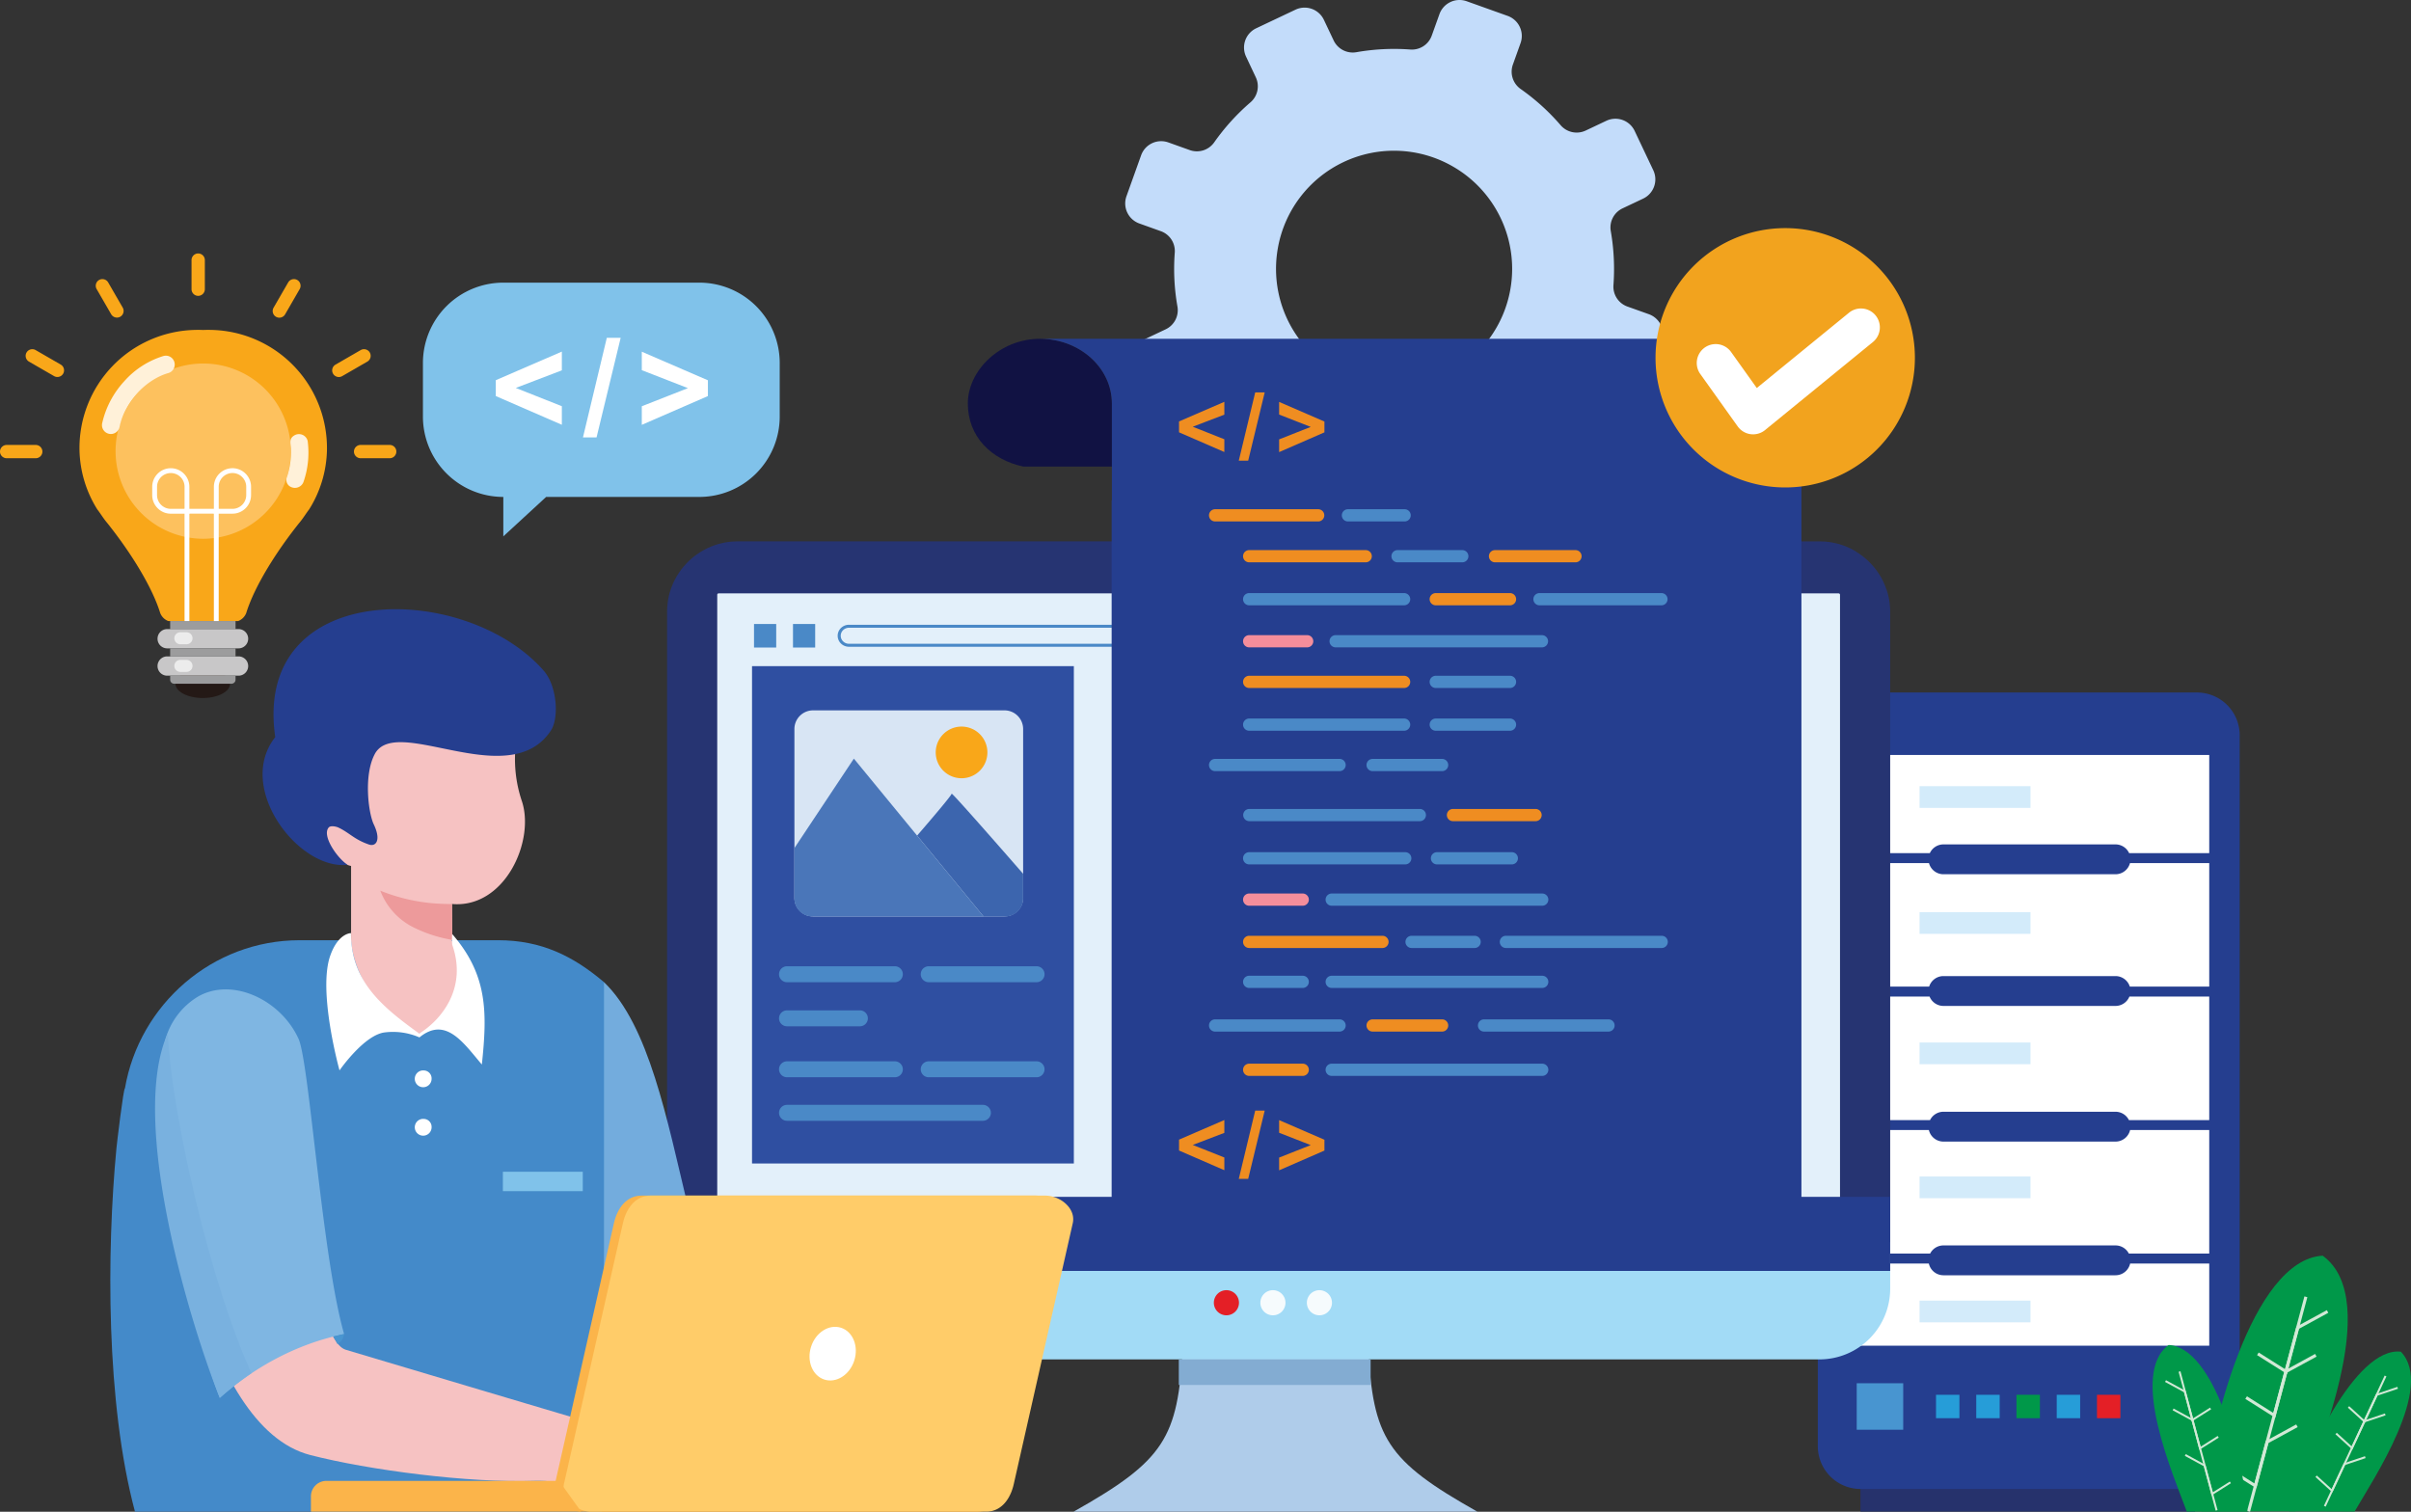 <svg xmlns="http://www.w3.org/2000/svg" xmlns:xlink="http://www.w3.org/1999/xlink" width="698" height="437.72" viewBox="0 0 698 437.72"><rect x="0" y="0" width="698" height="437.72" fill="#333333" stroke="none"/><defs><clipPath id="a"><rect width="698" height="437.72" fill="none"/></clipPath><clipPath id="b"><path d="M330.378,251.6q-.748,0-1.483.055v.018h-.223q-.365.031-.726.074v.012h-.107q-.249.031-.5.069v.017h-.113c-.135.021-.27.044-.4.067v.019h-.1q-.6.11-1.19.256v0h-.012c-.083.02-.165.04-.246.061v.025h-.093l-.253.069v.017h-.064l-.281.083v0h-.012c-.257.077-.512.158-.764.244v.015h-.042c-.073.025-.145.052-.217.077v.009h-.027l-.232.085v0h0l-.168.064v.022h-.057l-.2.079v.007h-.019a20.358,20.358,0,0,0-2.485,1.2v.011h-.019q-.208.119-.412.242v.017h-.029q-.2.122-.4.25v.009h-.015c-.258.165-.512.335-.761.51v.009H318.7c-.111.079-.224.158-.333.239v.021h-.027c-.077.057-.155.113-.232.172h0l-.085.065v.021h-.027c-.107.082-.214.164-.319.249v.01h-.012c-.141.113-.281.228-.419.345h0l-.085.073v.013h-.017q-.344.294-.674.6h0l-.086.079v.007h-.007l-.078.074v.013h-.013l-.074.072v.014h-.014q-.256.248-.5.5v.013h-.012l-.074.076v.011h-.01l-.077.082v0h0q-.353.376-.687.768v.009h-.007q-.217.255-.425.515v0h0q-.13.165-.257.331v.015h-.011q-.125.165-.247.333v.012h-.01q-.307.423-.595.863h0c-.087.135-.174.269-.258.406v.025H313l-.157.258h0l-.085.145v.027h-.016c-.083.141-.163.283-.242.426v.006h0c-.118.213-.231.429-.342.646v.044h-.022l-.064.129v.044h-.022c-.021.043-.044.085-.065.129v.044h-.02l-.066.141v.031h-.015l-.072.153v.019H311.8l-.078.173h0c-.12.27-.235.543-.344.819v.045h-.017c-.053.135-.105.271-.155.408v.024h-.009c-.027.073-.052.146-.078.219v.039H311.1q-.179.511-.331,1.032v0h0c-.029.1-.057.2-.085.3v.042h-.011c-.025.093-.051.186-.075.279v.067h-.017c-.024.095-.047.189-.07.285v.06H310.5c-.026.107-.049.215-.072.322v.023h0c-.028.131-.055.264-.081.4v.037h-.007q-.042.217-.079.434v.084h-.014c-.026.156-.051.311-.073.469v.136h-.019q-.108.8-.153,1.609v.462h-.02c-.007.221-.012.443-.012.665v182.6h354.11v-182.6c0-.222-.005-.444-.012-.665h-.019V270.9q-.045-.821-.154-1.624h-.018v-.13q-.034-.237-.073-.474h-.013V268.6c-.025-.147-.052-.293-.08-.439H663.7v-.032c-.027-.134-.054-.267-.083-.4h0v-.019c-.024-.109-.047-.217-.072-.326h-.015v-.057c-.022-.1-.045-.193-.07-.287h-.016v-.064c-.025-.094-.05-.188-.076-.282h-.011v-.039c-.028-.1-.057-.2-.086-.306h0q-.114-.392-.243-.776H663v-.049c-.024-.07-.049-.14-.074-.21h-.013v-.036c-.026-.075-.052-.149-.079-.222h-.007v-.022c-.051-.137-.1-.274-.156-.41h-.016v-.042q-.2-.5-.423-.994h-.009v-.018l-.072-.155h-.014v-.03l-.067-.142h-.019V263.2l-.065-.131h-.022v-.043l-.065-.13h-.021v-.042q-.166-.327-.343-.648h0v0c-.078-.143-.16-.286-.242-.427h-.016v-.027c-.08-.136-.161-.27-.244-.4h-.015v-.024c-.14-.225-.282-.447-.431-.666h0v0c-.138-.2-.279-.4-.424-.6h-.008v-.011c-.082-.112-.165-.224-.249-.333h-.01v-.014c-.085-.112-.171-.222-.258-.332h0c-.139-.174-.281-.346-.425-.516h-.007v-.008q-.334-.393-.687-.769h0v0l-.077-.082h-.009v-.01l-.074-.077h-.012v-.013q-.248-.256-.5-.5h-.014v-.014l-.074-.072h-.012v-.012l-.079-.075h-.008v-.007l-.086-.079h0c-.22-.206-.445-.408-.675-.6h-.015v-.012q-.251-.214-.507-.419h-.012v-.009c-.105-.084-.211-.168-.319-.249h-.025v-.021l-.087-.066c-.077-.059-.155-.115-.233-.173h-.026v-.02q-.166-.121-.333-.239h-.012v-.008q-.376-.263-.762-.51h-.015v-.009q-.2-.127-.4-.25h-.029V254.5c-.136-.082-.275-.163-.413-.242h-.018v-.011a20.465,20.465,0,0,0-2.485-1.2h-.017v-.007l-.2-.079h-.057v-.022l-.169-.065h0l-.233-.085h-.026v-.009l-.217-.077h-.042v-.015c-.252-.086-.508-.168-.764-.244h-.012v0l-.281-.083h-.064v-.017l-.253-.069h-.092v-.025l-.247-.061H648.5v0c-.393-.1-.789-.183-1.191-.257h-.1v-.019q-.2-.036-.4-.067h-.114v-.017c-.165-.026-.332-.049-.5-.069h-.106v-.012c-.241-.029-.483-.053-.727-.074h-.224v-.018c-.49-.036-.984-.055-1.482-.055Z" transform="translate(-309.961 -251.599)" fill="none"/></clipPath><linearGradient id="c" x1="-0.545" y1="1.384" x2="-0.544" y2="1.384" gradientUnits="objectBoundingBox"><stop offset="0" stop-color="#405da9"/><stop offset="1" stop-color="#263472"/></linearGradient><clipPath id="d"><path d="M333.687,275.755a.407.407,0,0,0-.4.352v.035h0V482.1a.407.407,0,0,0,.406.406h324.24a.413.413,0,0,0,.4-.343v0a.378.378,0,0,0,.005-.061V276.159a.409.409,0,0,0-.41-.4Z" transform="translate(-333.281 -275.755)" fill="none"/></clipPath><linearGradient id="e" x1="-0.639" y1="1.286" x2="-0.637" y2="1.286" gradientUnits="objectBoundingBox"><stop offset="0" stop-color="#5c93cd"/><stop offset="1" stop-color="#e3f0fa"/></linearGradient></defs><rect width="96.863" height="9.568" transform="translate(538.615 428.112)" fill="#26326c"/><g clip-path="url(#a)"><path d="M857.061,321.831h97.45A12.374,12.374,0,0,1,966.85,334.17V540.109a12.373,12.373,0,0,1-12.338,12.338h-97.45a12.378,12.378,0,0,1-12.343-12.338V334.17a12.379,12.379,0,0,1,12.343-12.339" transform="translate(-318.446 -121.325)" fill="#253e8f" fill-rule="evenodd"/><path d="M535.368,41.24l6.186,2.213a6.122,6.122,0,0,0,7.069-2.219,63.351,63.351,0,0,1,10.535-11.62,6.124,6.124,0,0,0,1.51-7.258l-2.8-5.945a6.172,6.172,0,0,1,2.925-8.223L572.173,2.8a6.176,6.176,0,0,1,8.22,2.944l2.813,5.941a6.122,6.122,0,0,0,6.573,3.433,63.189,63.189,0,0,1,15.664-.776,6.1,6.1,0,0,0,6.188-4.067l2.217-6.186A6.172,6.172,0,0,1,621.738.361L633.591,4.6a6.172,6.172,0,0,1,3.736,7.887l-2.212,6.187a6.126,6.126,0,0,0,2.211,7.072A63.287,63.287,0,0,1,648.945,36.27a6.12,6.12,0,0,0,7.266,1.518l5.941-2.812a6.158,6.158,0,0,1,8.211,2.941l5.392,11.377a6.175,6.175,0,0,1-2.943,8.219l-5.942,2.811a6.11,6.11,0,0,0-3.425,6.573,64.031,64.031,0,0,1,.776,15.665,6.108,6.108,0,0,0,4.057,6.2l6.187,2.21a6.169,6.169,0,0,1,3.734,7.889l-4.237,11.852a6.178,6.178,0,0,1-7.891,3.736l-6.185-2.212a6.129,6.129,0,0,0-7.076,2.216,63.131,63.131,0,0,1-10.52,11.617,6.124,6.124,0,0,0-1.524,7.263l2.818,5.942a6.172,6.172,0,0,1-2.941,8.218l-11.37,5.387a6.187,6.187,0,0,1-8.227-2.944l-2.8-5.942a6.12,6.12,0,0,0-6.582-3.429,63.2,63.2,0,0,1-15.655.776,6.116,6.116,0,0,0-6.2,4.061l-2.212,6.185a6.166,6.166,0,0,1-7.889,3.736l-11.856-4.233a6.2,6.2,0,0,1-3.734-7.9l2.219-6.179a6.138,6.138,0,0,0-2.223-7.081A63.4,63.4,0,0,1,552.5,119.408a6.121,6.121,0,0,0-7.259-1.516l-5.939,2.814a6.187,6.187,0,0,1-8.229-2.939l-5.379-11.381a6.165,6.165,0,0,1,2.941-8.219l5.943-2.813A6.124,6.124,0,0,0,538,88.78a62.531,62.531,0,0,1-.778-15.661,6.107,6.107,0,0,0-4.06-6.192l-6.193-2.218a6.165,6.165,0,0,1-3.733-7.887l4.24-11.853a6.16,6.16,0,0,1,7.887-3.728m31.685,30.707a34.179,34.179,0,1,0,50.456-23.873,34.137,34.137,0,0,0-50.456,23.873" transform="translate(-197.117 0)" fill="#c3dcfa" fill-rule="evenodd"/><rect width="105.762" height="173.909" transform="translate(535.263 217.155)" fill="#fff"/><path d="M856.831,365.563V346.241H965.479V523.035H856.831V365.563Zm28.813,9.452h49.832a4.332,4.332,0,0,1,3.93,2.529H962.6V349.123H859.713v28.422h22a4.337,4.337,0,0,1,3.93-2.529m0,38.128h49.832a4.342,4.342,0,0,1,4.133,3.048H962.6V380.427H939.66a4.342,4.342,0,0,1-4.183,3.233H885.644a4.337,4.337,0,0,1-4.179-3.233H859.713v35.765h21.8a4.335,4.335,0,0,1,4.128-3.048m0,39.279h49.832a4.34,4.34,0,0,1,3.879,2.416H962.6V419.075H939.487a4.343,4.343,0,0,1-4.011,2.712H885.644a4.33,4.33,0,0,1-4.006-2.712H859.713v35.764H881.77a4.339,4.339,0,0,1,3.875-2.416m0,38.705h49.832a4.335,4.335,0,0,1,3.849,2.354H962.6V457.72H939.69a4.345,4.345,0,0,1-4.214,3.346H885.644a4.339,4.339,0,0,1-4.208-3.346H859.713v35.762H881.8a4.323,4.323,0,0,1,3.844-2.354m-25.931,29.026H962.6V496.37H939.7a4.341,4.341,0,0,1-4.224,3.4H885.644a4.337,4.337,0,0,1-4.219-3.4H859.713v23.784Z" transform="translate(-323.012 -130.528)" fill="#253e8f"/><rect width="13.461" height="13.462" transform="translate(537.532 400.505)" fill="#4895d0"/><rect width="6.777" height="6.777" transform="translate(560.49 403.847)" fill="#269dd8"/><rect width="6.782" height="6.777" transform="translate(572.138 403.847)" fill="#269dd8"/><rect width="6.782" height="6.777" transform="translate(583.788 403.847)" fill="#009849"/><rect width="6.782" height="6.777" transform="translate(595.436 403.847)" fill="#269dd8"/><rect width="6.777" height="6.777" transform="translate(607.091 403.847)" fill="#e41f26"/><path d="M1014.06,636.41a4.7,4.7,0,1,1-4.7,4.706,4.706,4.706,0,0,1,4.7-4.706" transform="translate(-380.511 -239.917)" fill="#e41f26" fill-rule="evenodd"/><path d="M1015.176,658.449a2.859,2.859,0,1,1-2.861,2.857,2.857,2.857,0,0,1,2.861-2.857" transform="translate(-381.627 -248.225)" fill="#009849" fill-rule="evenodd"/><rect width="32.116" height="6.289" transform="translate(555.724 264.1)" fill="#d3ebfa"/><rect width="32.116" height="6.289" transform="translate(555.724 227.629)" fill="#d3ebfa"/><rect width="32.116" height="6.291" transform="translate(555.724 376.584)" fill="#d3ebfa"/><rect width="32.116" height="6.289" transform="translate(555.724 340.644)" fill="#d3ebfa"/><rect width="32.116" height="6.289" transform="translate(555.724 301.839)" fill="#d3ebfa"/></g><g transform="translate(193.11 156.75)"><g clip-path="url(#b)"><rect width="354.11" height="203.014" fill="url(#c)"/></g></g><g transform="translate(207.639 171.8)"><g clip-path="url(#d)"><rect width="325.06" height="206.763" transform="translate(-0.003 -0.004)" fill="url(#e)"/></g></g><g clip-path="url(#a)"><path d="M530.506,625.166c-1.438,26-5.243,32.576-31.609,47.4H615.78c-26.367-14.82-30.172-21.394-31.61-47.4l-26.833-2.112Z" transform="translate(-188.077 -234.882)" fill="#afccea" fill-rule="evenodd"/><path d="M664.071,577.457v13.421a20.477,20.477,0,0,1-20.416,20.416H330.377a20.477,20.477,0,0,1-20.416-20.416V577.457Z" transform="translate(-116.851 -217.693)" fill="#a2dbf6" fill-rule="evenodd"/><rect width="354.11" height="21.448" transform="translate(193.11 346.536)" fill="#253e8f"/><path d="M567.7,599.6a3.636,3.636,0,1,1-3.637,3.637A3.635,3.635,0,0,1,567.7,599.6" transform="translate(-212.644 -226.04)" fill="#e41f26" fill-rule="evenodd"/><path d="M589.309,599.6a3.636,3.636,0,1,1-3.635,3.637,3.634,3.634,0,0,1,3.635-3.637" transform="translate(-220.79 -226.04)" fill="#f6fbfd" fill-rule="evenodd"/><path d="M610.917,599.6a3.636,3.636,0,1,1-3.636,3.637,3.634,3.634,0,0,1,3.636-3.637" transform="translate(-228.936 -226.04)" fill="#f6fbfd" fill-rule="evenodd"/><rect width="93.168" height="144.004" transform="translate(217.718 192.875)" fill="#2f4fa1"/><path d="M364.314,513.467h56.718a2.315,2.315,0,0,1,2.308,2.308h0a2.315,2.315,0,0,1-2.308,2.308H364.314a2.314,2.314,0,0,1-2.308-2.308h0a2.314,2.314,0,0,1,2.308-2.308" transform="translate(-136.471 -193.569)" fill="#4a89c7" fill-rule="evenodd"/><path d="M364.315,449.061H395.54a2.308,2.308,0,1,1,0,4.617H364.315a2.308,2.308,0,1,1,0-4.617" transform="translate(-136.471 -169.289)" fill="#4a89c7" fill-rule="evenodd"/><path d="M430.163,449.061h31.225a2.308,2.308,0,1,1,0,4.617H430.163a2.308,2.308,0,0,1,0-4.617" transform="translate(-161.295 -169.289)" fill="#4a89c7" fill-rule="evenodd"/><path d="M364.315,469.554h21.1a2.315,2.315,0,0,1,2.309,2.308h0a2.316,2.316,0,0,1-2.309,2.309h-21.1a2.315,2.315,0,0,1-2.309-2.309h0a2.315,2.315,0,0,1,2.309-2.308" transform="translate(-136.471 -177.015)" fill="#4a89c7" fill-rule="evenodd"/><path d="M364.315,493.236H395.54a2.315,2.315,0,0,1,2.309,2.309h0a2.315,2.315,0,0,1-2.309,2.308H364.315a2.315,2.315,0,0,1-2.309-2.308h0a2.315,2.315,0,0,1,2.309-2.309" transform="translate(-136.471 -185.942)" fill="#4a89c7" fill-rule="evenodd"/><path d="M430.163,493.236h31.225a2.316,2.316,0,0,1,2.309,2.309h0a2.315,2.315,0,0,1-2.309,2.308H430.163a2.315,2.315,0,0,1-2.307-2.308h0a2.315,2.315,0,0,1,2.307-2.309" transform="translate(-161.295 -185.942)" fill="#4a89c7" fill-rule="evenodd"/><path d="M652.727,291.219H392.512a2.388,2.388,0,0,0-1.672.68,2.27,2.27,0,0,0,0,3.273,2.386,2.386,0,0,0,1.672.682H652.727a2.374,2.374,0,0,0,1.671-.682,2.265,2.265,0,0,0,0-3.273,2.375,2.375,0,0,0-1.671-.68m-260.215-.867H652.727a3.275,3.275,0,0,1,2.3.936,3.12,3.12,0,0,1,0,4.5,3.282,3.282,0,0,1-2.3.935H392.512a3.29,3.29,0,0,1-2.3-.935,3.124,3.124,0,0,1,0-4.5,3.282,3.282,0,0,1,2.3-.936" transform="translate(-146.744 -109.458)" fill="#4a89c7"/><rect width="6.425" height="6.817" transform="translate(229.575 180.672)" fill="#4a89c7"/><rect width="6.425" height="6.817" transform="translate(218.293 180.672)" fill="#4a89c7"/><rect width="55.539" height="7.395" transform="translate(341.268 393.602)" fill="#83acd2"/><path d="M470.592,157.453c-11.517,0-20.854,9.135-20.854,18.746s6.852,16.3,16.056,18.247h25.65V176.2c0-10.353-9.335-18.746-20.852-18.746" transform="translate(-169.544 -59.357)" fill="#111243" fill-rule="evenodd"/><path d="M482.867,157.455v0h.214Zm21.066,46.8h-.072V406.321h199.7V176.2c0-10.354-9.334-18.746-20.851-18.746H483.081c11.517,0,20.852,8.392,20.852,18.746Z" transform="translate(-182.034 -59.357)" fill="#253e8f" fill-rule="evenodd"/><path d="M576.857,199.654v-3.686l9.149-3.611-9.149-3.575v-3.66l13.116,5.681v3.135Zm-11.681,2.483,4.755-19.767h2.751L567.9,202.137Zm-4.18-2.51-13.116-5.7v-3.156L561,185.094v3.713l-9.149,3.5L561,195.939Z" transform="translate(-206.542 -68.751)" fill="#ef8d21" fill-rule="evenodd"/><path d="M563.57,236.662h29.842a1.768,1.768,0,1,1,0,3.536H563.57a1.768,1.768,0,1,1,0-3.536" transform="translate(-211.79 -89.218)" fill="#ef8d21" fill-rule="evenodd"/><path d="M625.3,236.662h16.414a1.768,1.768,0,0,1,0,3.536H625.3a1.768,1.768,0,0,1,0-3.536" transform="translate(-235.064 -89.218)" fill="#4a89c7" fill-rule="evenodd"/><path d="M579.4,255.658h33.743a1.768,1.768,0,1,1,0,3.536H579.4a1.768,1.768,0,0,1,0-3.536" transform="translate(-217.758 -96.379)" fill="#ef8d21" fill-rule="evenodd"/><path d="M648.349,255.658h18.745a1.768,1.768,0,1,1,0,3.536H648.349a1.768,1.768,0,0,1,0-3.536" transform="translate(-243.751 -96.379)" fill="#4a89c7" fill-rule="evenodd"/><path d="M693.645,255.658h23.3a1.768,1.768,0,1,1,0,3.536h-23.3a1.768,1.768,0,0,1,0-3.536" transform="translate(-260.828 -96.379)" fill="#ef8d21" fill-rule="evenodd"/><path d="M579.4,275.632H624.26a1.768,1.768,0,0,1,0,3.537H579.4a1.768,1.768,0,0,1,0-3.537" transform="translate(-217.758 -103.909)" fill="#4a89c7" fill-rule="evenodd"/><path d="M666.1,275.632h21.5a1.768,1.768,0,0,1,0,3.537H666.1a1.768,1.768,0,0,1,0-3.537" transform="translate(-250.442 -103.909)" fill="#ef8d21" fill-rule="evenodd"/><path d="M714.311,275.632h35.306a1.768,1.768,0,0,1,0,3.537H714.311a1.768,1.768,0,0,1,0-3.537" transform="translate(-268.618 -103.909)" fill="#4a89c7" fill-rule="evenodd"/><path d="M579.4,295.176h16.795a1.768,1.768,0,0,1,0,3.537H579.4a1.768,1.768,0,0,1,0-3.537" transform="translate(-217.758 -111.277)" fill="#f48e9b" fill-rule="evenodd"/><path d="M619.58,295.176h59.732a1.768,1.768,0,0,1,0,3.537H619.58a1.768,1.768,0,1,1,0-3.537" transform="translate(-232.905 -111.277)" fill="#4a89c7" fill-rule="evenodd"/><path d="M579.4,314.061H624.26a1.768,1.768,0,0,1,0,3.536H579.4a1.768,1.768,0,0,1,0-3.536" transform="translate(-217.758 -118.396)" fill="#ef8d21" fill-rule="evenodd"/><path d="M666.1,314.061h21.5a1.768,1.768,0,0,1,0,3.536H666.1a1.768,1.768,0,0,1,0-3.536" transform="translate(-250.442 -118.396)" fill="#4a89c7" fill-rule="evenodd"/><path d="M579.4,333.932H624.26a1.767,1.767,0,1,1,0,3.535H579.4a1.767,1.767,0,0,1,0-3.535" transform="translate(-217.758 -125.887)" fill="#4a89c7" fill-rule="evenodd"/><path d="M666.1,333.932h21.5a1.767,1.767,0,1,1,0,3.535H666.1a1.767,1.767,0,0,1,0-3.535" transform="translate(-250.442 -125.887)" fill="#4a89c7" fill-rule="evenodd"/><path d="M563.57,352.7H599.61a1.768,1.768,0,1,1,0,3.537H563.57a1.768,1.768,0,1,1,0-3.537" transform="translate(-211.79 -132.964)" fill="#4a89c7" fill-rule="evenodd"/><path d="M636.767,352.7h20.121a1.768,1.768,0,0,1,0,3.537H636.767a1.768,1.768,0,1,1,0-3.537" transform="translate(-239.385 -132.964)" fill="#4a89c7" fill-rule="evenodd"/><path d="M579.4,375.956h49.369a1.768,1.768,0,1,1,0,3.535H579.4a1.768,1.768,0,0,1,0-3.535" transform="translate(-217.758 -141.73)" fill="#4a89c7" fill-rule="evenodd"/><path d="M674.168,375.956H698a1.768,1.768,0,1,1,0,3.535h-23.83a1.768,1.768,0,1,1,0-3.535" transform="translate(-253.485 -141.73)" fill="#ef8d21" fill-rule="evenodd"/><path d="M579.4,396.042h45.19a1.768,1.768,0,1,1,0,3.536H579.4a1.768,1.768,0,0,1,0-3.536" transform="translate(-217.758 -149.302)" fill="#4a89c7" fill-rule="evenodd"/><path d="M666.677,396.042H688.34a1.768,1.768,0,1,1,0,3.536H666.677a1.768,1.768,0,1,1,0-3.536" transform="translate(-250.659 -149.302)" fill="#4a89c7" fill-rule="evenodd"/><path d="M579.4,415.256h15.507a1.768,1.768,0,1,1,0,3.536H579.4a1.768,1.768,0,0,1,0-3.536" transform="translate(-217.758 -156.545)" fill="#f48e9b" fill-rule="evenodd"/><path d="M617.746,415.256H678.7a1.768,1.768,0,0,1,0,3.536h-60.95a1.768,1.768,0,1,1,0-3.536" transform="translate(-232.214 -156.545)" fill="#4a89c7" fill-rule="evenodd"/><path d="M579.4,434.9h38.594a1.768,1.768,0,0,1,0,3.537H579.4a1.768,1.768,0,0,1,0-3.537" transform="translate(-217.758 -163.953)" fill="#ef8d21" fill-rule="evenodd"/><path d="M654.865,434.9h18.253a1.768,1.768,0,0,1,0,3.537H654.865a1.768,1.768,0,1,1,0-3.537" transform="translate(-246.206 -163.953)" fill="#4a89c7" fill-rule="evenodd"/><path d="M698.7,434.9h45.107a1.768,1.768,0,0,1,0,3.537H698.7a1.768,1.768,0,0,1,0-3.537" transform="translate(-262.734 -163.953)" fill="#4a89c7" fill-rule="evenodd"/><path d="M579.4,453.466h15.507a1.768,1.768,0,1,1,0,3.536H579.4a1.768,1.768,0,0,1,0-3.536" transform="translate(-217.758 -170.95)" fill="#4a89c7" fill-rule="evenodd"/><path d="M617.746,453.466H678.7a1.768,1.768,0,0,1,0,3.536h-60.95a1.768,1.768,0,1,1,0-3.536" transform="translate(-232.214 -170.95)" fill="#4a89c7" fill-rule="evenodd"/><path d="M563.57,473.741H599.61a1.768,1.768,0,1,1,0,3.536H563.57a1.768,1.768,0,1,1,0-3.536" transform="translate(-211.79 -178.593)" fill="#4a89c7" fill-rule="evenodd"/><path d="M636.767,473.741h20.121a1.768,1.768,0,0,1,0,3.536H636.767a1.768,1.768,0,1,1,0-3.536" transform="translate(-239.385 -178.593)" fill="#ef8d21" fill-rule="evenodd"/><path d="M576.857,533.433v-3.686l9.149-3.611-9.149-3.575V518.9l13.116,5.682v3.134Zm-11.681,2.484,4.755-19.768h2.751L567.9,535.917ZM561,533.405l-13.116-5.7V524.55L561,518.873v3.714l-9.149,3.5L561,529.719Z" transform="translate(-206.542 -194.58)" fill="#ef8d21" fill-rule="evenodd"/><path d="M267.849,456.446c26.026,24.984,20.842,108.641,53.919,119.064,0,0,23.627,5.46,22.034,12.4s-4.668,9.562-4.668,9.562-27.832,2.533-51.209-2.361c-13.149-2.755-15.09-20.066-20.076-22.077-13.848-5.577-21.188-61.6-21.188-61.6Z" transform="translate(-92.988 -172.073)" fill="#73acdd" fill-rule="evenodd"/><path d="M163.531,436.962h-57.5c-25.233,0-46.358,18.6-50.532,42.859-.437,0-2.336,16.007-2.468,17.406-2.838,29.94-3.058,73.683,5.37,105.186H193.6l.583-74.294V449.1c-8.927-7.565-18.148-12.139-30.655-12.139" transform="translate(-19.324 -164.728)" fill="#448ac9" fill-rule="evenodd"/><path d="M203.95,344.8a38.032,38.032,0,0,0,1.873,13.924c4.015,11.512-4.774,31.318-20.149,30l.055,10.487h-.24c6.808,7.995-1.587,26.967-9.315,27.026-6.665.051-18.87-14.335-19.724-27.026v-21.5a6.055,6.055,0,0,1-2.333-1.027c-1.545-.943-9.317-8.624-8.692-12.21s7.783-4,7.783-4l1.651-1.453c-4.321-10.629-7.6-10.819,3.528-16.727s33.581-5.464,33.581-5.464l11.619,3.486Z" transform="translate(-54.81 -126.976)" fill="#f6c2c2" fill-rule="evenodd"/><path d="M197.482,417.816l.054,10.359A39.526,39.526,0,0,1,186.9,424.83a19.632,19.632,0,0,1-10.186-10.9,52.8,52.8,0,0,0,18.63,3.835Z" transform="translate(-66.617 -156.045)" fill="#ed9a9b" fill-rule="evenodd"/><path d="M327.136,608.31s15.893-.147,21.034,1.8,7,4.629,7,4.629l5.252,1.317s.993,3.935,0,3.935-28.887,2.628-28.887,2.628l-5.944-.764s1.949-8.9,1.32-10.631-3.613-3.687-3.613-3.687Z" transform="translate(-121.877 -229.032)" fill="#f4b1b0" fill-rule="evenodd"/><path d="M109.331,483.326C103.862,471.183,91.1,457.1,85.139,469.01c-7.047,7.048-8.53,8.022-8.7,17.379-.516,28.942,10.466,101.824,42.164,110,16.994,4.386,45.96,8.144,65.033,7.485,7.7-.263,16.193,2.735,19.214.466,10.5-7.876-1.283-16.78-1.283-16.78s-65.947-19.6-72.66-21.642c-11.121-3.393-15.742-74.086-19.576-82.6" transform="translate(-28.81 -175.108)" fill="#f6c2c2" fill-rule="evenodd"/><path d="M281.256,644.134a25.1,25.1,0,0,0-3.984,10.529c-.74,6.032.634,9.178.634,9.178,15.916,1.277,47.879.076,47.817.065-1.074-.161,1.489-2.455-1.936-4.214-2.463-1.267-10.576-1.676-13.428-3.571-12.658-8.411-21.174-6.765-29.1-11.987" transform="translate(-104.445 -242.829)" fill="#e99292" fill-rule="evenodd"/><path d="M282.862,555.649h114.23c4.405,0,8.981,3.711,8.009,8.01L388.03,639.154c-.97,4.3-3.6,8.013-8.008,8.013H265.792c-4.4,0-8.982-3.713-8.009-8.013l17.071-75.495c.971-4.3,3.6-8.01,8.009-8.01" transform="translate(-97.13 -209.471)" fill="#fbb44a" fill-rule="evenodd"/><path d="M269.577,647.156v-.008h-.126c-.246-.016-.492-.042-.736-.08v-.007h-.039q-.416-.065-.825-.171h0a9.258,9.258,0,0,1-1.463-.513v0h-.01c-.232-.1-.459-.217-.68-.339v-.006h-.01a9.177,9.177,0,0,1-.94-.6v-.008h-.011q-.171-.124-.335-.256v0h0a7.957,7.957,0,0,1-1.205-1.2v-.009h-.006a7.022,7.022,0,0,1-.425-.59v-.014h-.009a6.391,6.391,0,0,1-.336-.592v-.012h-.006c-.027-.056-.054-.112-.08-.168v0h0a5.87,5.87,0,0,1-.257-.671v-.02h-.006a5.375,5.375,0,0,1-.166-.7v-.077h-.012a5.2,5.2,0,0,1,.011-1.64h0v-.01c.017-.1.035-.2.059-.3l.631-2.793h0l2.243-9.925,3.884-17.176h0l6.128-27.1h0l4.182-18.5q.056-.247.119-.49h.014v-.054c.026-.1.052-.194.079-.292h.007V562.8c.023-.078.046-.157.069-.235h.018V562.5q.152-.5.336-.976h.009V561.5q.079-.206.165-.407h.007v-.018a12.549,12.549,0,0,1,.581-1.191h.023v-.04l.075-.132h.011V559.7q.2-.347.426-.672h.006v-.007q.119-.172.243-.338h.016v-.021l.05-.066h.036v-.045c.056-.072.113-.143.171-.213h0v0l.072-.084h.015v-.017a8.441,8.441,0,0,1,.643-.674h.047v-.044l.046-.042h.041v-.036l.056-.051h.03v-.026l.071-.06h.016v-.014q.207-.174.425-.331h.007v-.005q.12-.087.243-.168h.016v-.01l.118-.076h.055v-.034l.086-.052h0c.049-.029.1-.058.148-.086h.024v-.014l.134-.073h.039v-.02q.249-.13.509-.239h.009v0c.069-.029.138-.057.207-.083h.052v-.019c.063-.023.126-.045.191-.067h.067v-.022c.07-.022.14-.044.21-.064h.049V555.9a6.626,6.626,0,0,1,.716-.159h.233v-.035c.182-.024.368-.041.558-.052h.305v-.009l.109,0H401.264c.095,0,.188,0,.283.006v.006h.138q.406.021.812.083v0h.02c.283.044.564.1.843.173a9.243,9.243,0,0,1,1.467.511v.007h.016a8.61,8.61,0,0,1,3.265,2.5v0h0a6.729,6.729,0,0,1,.515.761v.016h.009a6.051,6.051,0,0,1,.336.674v.017h.008a5.524,5.524,0,0,1,.338,1.118v0h0a5.167,5.167,0,0,1,.086.751v.414a5.445,5.445,0,0,1-.08.734h-.006v.035c-.012.065-.026.131-.04.2L392.2,639.153c-.044.192-.09.383-.14.573h-.011v.04c-.027.1-.055.2-.085.3h0v.005c-.024.085-.05.17-.075.254h-.011v.035c-.077.25-.161.5-.251.741h-.007v.021c-.052.138-.1.275-.16.411h-.012v.031c-.055.135-.113.269-.172.4h0q-.118.263-.246.517h-.013v.026l-.075.146h-.011v.02c-.027.051-.054.1-.082.153h0v.008q-.118.216-.244.424h-.016v.025q-.237.391-.5.752h-.016v.021q-.122.165-.251.325h-.007v.009l-.063.077h-.024v.029a8.278,8.278,0,0,1-1,1.008h-.039v.034l-.064.052H388.6v.018l-.085.069h0q-.232.182-.476.345H388v.028c-.076.05-.153.1-.231.144h-.027v.016c-.04.024-.08.047-.12.07h-.052v.029a6.742,6.742,0,0,1-.65.316h-.041v.017c-.057.024-.115.047-.174.069h-.085v.032l-.155.055h-.1v.034c-.057.018-.114.035-.172.052H386.1v.026c-.079.022-.159.042-.241.061h-.017v0c-.133.031-.268.059-.406.082h-.2v.031c-.175.026-.353.044-.535.055h-.328v.015l-.176,0H269.964c-.129,0-.258,0-.387-.01" transform="translate(-98.703 -209.471)" fill="#ffcc69" fill-rule="evenodd"/><path d="M385.289,616.894c3.453,1.108,5.171,5.368,3.839,9.512s-5.21,6.6-8.661,5.49-5.171-5.368-3.839-9.511,5.21-6.6,8.661-5.491" transform="translate(-141.813 -232.459)" fill="#fff" fill-rule="evenodd"/><path d="M148.946,688.219h67.383l6.4,8.925H144.485v-4.463a4.479,4.479,0,0,1,4.461-4.462" transform="translate(-54.469 -259.448)" fill="#fbb44a" fill-rule="evenodd"/><path d="M154.5,325.07c-3.27,6.158-1.846,17.1-.291,20.348,2.227,4.652.584,6.514-1.358,5.85-4.309-1.472-5.6-3.359-8.829-4.9-.759-.361-2.31-.644-2.833-.067-2.146,2.368,2.563,9.033,5.439,10.816-14.079,1.663-32.544-22.258-20.941-36.958-6.609-45.862,54.9-45.242,77.7-19.261,3.935,4.483,4.486,13.732,2.112,17.342-10.814,16.438-38.428-.569-48.374,4.3a5.764,5.764,0,0,0-2.63,2.537" transform="translate(-46.004 -106.734)" fill="#253e8f" fill-rule="evenodd"/><path d="M114.46,474.177C109.338,462.8,95.109,456.1,85.157,462a21.2,21.2,0,0,0-9.123,11.807c-7.067,26.071,9.291,88.617,15.611,104.277,16.4-14.607,32.293-17.621,35.985-18.486-6.379-22.163-10.075-78.55-13.169-85.419" transform="translate(-28.008 -173.343)" fill="#7fb6e2" fill-rule="evenodd"/><path d="M75.776,480.056c-11.509,25.4,6.608,84.8,15.025,105.657a90.037,90.037,0,0,1,9.156-7.145c-12.267-26.9-23.358-76.754-24.182-98.511" transform="translate(-27.165 -180.974)" fill="#79b1df" fill-rule="evenodd"/><path d="M158.078,619.973a4.222,4.222,0,0,1-.9,2.107c-.666.547-1.027.815-1.027.815l-1.084-2.218Z" transform="translate(-58.457 -233.72)" fill="#4895d0" fill-rule="evenodd"/><path d="M179.947,487.453a2.433,2.433,0,1,0,2.164,2.418,2.3,2.3,0,0,0-2.164-2.418m0-14.03a2.434,2.434,0,1,0,2.164,2.419,2.3,2.3,0,0,0-2.164-2.419m8.137-36.4c4.349,12.318-2.847,21.543-9.555,25.72-10.4-7.543-19.754-14.9-19.754-29.086,0,0-3.59-.072-5.917,6.29-3.844,10.306,2.6,33.452,2.6,33.452s7.226-10.445,13.234-11.01a19.184,19.184,0,0,1,9.906,1.465c7.686-6.3,12.923,1.865,18.065,7.848,1.622-15.265,1.631-25.982-8.593-37.792a23.818,23.818,0,0,0,.016,3.113" transform="translate(-57.163 -163.481)" fill="#fff" fill-rule="evenodd"/><rect width="23.127" height="5.616" transform="translate(145.591 339.27)" fill="#80c2ea"/><path d="M219.8,131.356h56.745a23.274,23.274,0,0,1,23.274,23.274v15.5A23.271,23.271,0,0,1,276.541,193.4H232.2L219.8,204.817V193.4a23.271,23.271,0,0,1-23.274-23.272v-15.5A23.274,23.274,0,0,1,219.8,131.356" transform="translate(-74.086 -49.519)" fill="#80c2ea" fill-rule="evenodd"/><path d="M249.513,184.59l-19.12-8.314v-4.6l19.12-8.276v5.423l-13.336,5.1,13.336,5.289Z" transform="translate(-86.855 -61.598)" fill="#fff"/><path d="M270.893,185.824l6.906-28.841h4.014l-6.982,28.841Z" transform="translate(-102.122 -59.18)" fill="#fff"/><path d="M298.232,184.632v-5.384L311.587,174,298.232,168.8v-5.345l19.139,8.276V176.3Z" transform="translate(-112.429 -61.621)" fill="#fff"/><path d="M374.538,330.134h55.443a5.4,5.4,0,0,1,5.388,5.387v48.889a5.4,5.4,0,0,1-5.388,5.387H374.538a5.4,5.4,0,0,1-5.387-5.387V335.521a5.4,5.4,0,0,1,5.387-5.387" transform="translate(-139.164 -124.455)" fill="#d8e5f4" fill-rule="evenodd"/><path d="M456.862,392.037V399a5.172,5.172,0,0,1-4.891,5.388h-6.585l-19.221-23.4s10-11.518,10-12.136c0-.485,14.519,16.109,20.694,23.188" transform="translate(-160.658 -139.046)" fill="#3c65ae" fill-rule="evenodd"/><path d="M423.893,398.25H374.042a5.172,5.172,0,0,1-4.891-5.388v-14.4l17.213-25.9Z" transform="translate(-139.164 -132.909)" fill="#4a76b9" fill-rule="evenodd"/><path d="M442.295,337.672a7.48,7.48,0,1,1-7.479,7.48,7.48,7.48,0,0,1,7.479-7.48" transform="translate(-163.919 -127.297)" fill="#f9a719" fill-rule="evenodd"/><path d="M1023.061,657.6c1.89-23.658,14.632-72.922,35.058-74.026,17.792,12.966-2.045,58.087-7.876,74.026Z" transform="translate(-385.678 -220)" fill="#009849" fill-rule="evenodd"/><rect width="64.322" height="0.886" transform="matrix(0.258, -0.966, 0.966, 0.258, 650.546, 437.492)" fill="#d2e9d6"/><path d="M1035.064,674.257l7.633,4.822,3.281-12.286,8.813-4.807.426.775-8.479,4.623-3.494,13.088-8.655-5.466Z" transform="translate(-390.024 -249.559)" fill="#d2e9d6"/><path d="M1043.839,641.5l7.638,4.822,3.277-12.286,8.818-4.807.42.779-8.479,4.619-3.49,13.088-8.656-5.466Z" transform="translate(-393.334 -237.211)" fill="#d2e9d6"/><path d="M1049.294,621.143l7.637,4.826,3.277-12.287,8.818-4.807.421.775-8.478,4.625-3.49,13.087-8.655-5.465Z" transform="translate(-395.39 -229.537)" fill="#d2e9d6"/><path d="M1027.734,673.322c-1.225-15.306-9.593-47.537-22.811-48.252-11.507,8.388,1.489,37.945,5.257,48.252Z" transform="translate(-377.087 -235.642)" fill="#009849" fill-rule="evenodd"/><path d="M1012.355,637.435l10.732,40.2.558-.147-10.733-40.2Z" transform="translate(-381.642 -240.248)" fill="#d2e9d6"/><path d="M1028.3,683.731l-4.938,3.115-2.122-7.947-5.7-3.11-.274.507,5.486,2.989,2.258,8.467,5.6-3.54Z" transform="translate(-382.74 -254.762)" fill="#d2e9d6"/><path d="M1022.627,662.541l-4.938,3.12-2.122-7.947-5.7-3.109-.273.5,5.486,2.993,2.258,8.463,5.6-3.536Z" transform="translate(-380.6 -246.776)" fill="#d2e9d6"/><path d="M1019.1,649.371l-4.938,3.12-2.122-7.948-5.7-3.109-.274.5,5.485,2.994,2.259,8.462,5.6-3.535Z" transform="translate(-379.27 -241.811)" fill="#d2e9d6"/><path d="M1063.822,674.392c3.87-14.855,19.155-47.826,32.292-46.225,9.872,10.271-7.9,36.8-13.416,46.3Z" transform="translate(-401.045 -236.788)" fill="#009849" fill-rule="evenodd"/><path d="M1097.987,639.523l-17.58,37.712-.522-.242,17.58-37.712Z" transform="translate(-407.1 -240.999)" fill="#d2e9d6"/><path d="M1076.344,682.348l4.32,3.936,3.474-7.461,6.159-2.066.178.547-5.921,1.985-3.7,7.942-4.893-4.457Z" transform="translate(-405.62 -255.127)" fill="#d2e9d6"/><path d="M1085.628,662.48l4.32,3.93,3.474-7.455,6.154-2.066.182.542-5.921,1.99-3.7,7.942-4.893-4.457Z" transform="translate(-409.12 -247.637)" fill="#d2e9d6"/><path d="M1091.4,650.123l4.314,3.935,3.479-7.461,6.159-2.066.177.548-5.921,1.985-3.7,7.942-4.893-4.457Z" transform="translate(-411.296 -242.978)" fill="#d2e9d6"/><path d="M806.84,106.013A37.544,37.544,0,1,1,769.3,143.556a37.544,37.544,0,0,1,37.544-37.543" transform="translate(-290.013 -39.965)" fill="#f2a31e" fill-rule="evenodd"/><path d="M789.476,162.328a5.478,5.478,0,0,1,8.929-6.35l7.435,10.414,26.7-21.8a5.475,5.475,0,1,1,6.907,8.5l-31.1,25.385a4.694,4.694,0,0,1-.4.313,5.474,5.474,0,0,1-7.637-1.287Z" transform="translate(-297.238 -54.048)" fill="#fff"/><path d="M688.537,473.741h36.036a1.768,1.768,0,1,1,0,3.536H688.537a1.768,1.768,0,1,1,0-3.536" transform="translate(-258.9 -178.593)" fill="#4a89c7" fill-rule="evenodd"/><path d="M579.4,494.334h15.507a1.769,1.769,0,1,1,0,3.538H579.4a1.769,1.769,0,0,1,0-3.538" transform="translate(-217.758 -186.356)" fill="#ef8d21" fill-rule="evenodd"/><path d="M617.746,494.334H678.7a1.769,1.769,0,0,1,0,3.538h-60.95a1.769,1.769,0,1,1,0-3.538" transform="translate(-232.214 -186.356)" fill="#4a89c7" fill-rule="evenodd"/><path d="M44.951,209.2c6.468,8.084,12.92,18.218,15.356,26.109a4.073,4.073,0,0,0,2.331,2.305H82.865a4.074,4.074,0,0,0,2.33-2.305c2.435-7.89,8.888-18.025,15.356-26.109,1.125-1.325,1.861-2.609,2.881-3.937a33.612,33.612,0,0,0,5.137-17.017,34.2,34.2,0,0,0-33.452-34.931c-.795-.022-1.584-.013-2.367.017-.782-.031-1.572-.039-2.367-.017a34.2,34.2,0,0,0-33.45,34.931,33.606,33.606,0,0,0,5.137,17.017c1.021,1.328,1.756,2.612,2.881,3.937" transform="translate(-13.918 -57.792)" fill="#f9a719" fill-rule="evenodd"/><path d="M89.436,311.1c4.367,0,7.909,1.856,7.909,4.144s-3.541,4.143-7.909,4.143-7.91-1.855-7.91-4.143,3.541-4.144,7.91-4.144" transform="translate(-30.734 -117.28)" fill="#241916" fill-rule="evenodd"/><path d="M79.079,168.938a25.37,25.37,0,1,1-25.37,25.37,25.37,25.37,0,0,1,25.37-25.37" transform="translate(-20.247 -63.687)" fill="#fdc15e" fill-rule="evenodd"/><path d="M65.173,165.395a2.568,2.568,0,1,1,1.411,4.939c-6.773,1.948-12.689,8.735-14.106,15.582a2.572,2.572,0,0,1-5.041-1.029,26.548,26.548,0,0,1,6.389-12.177,24.955,24.955,0,0,1,11.346-7.315" transform="translate(-17.863 -62.314)" fill="#fff1d9"/><path d="M86.061,125.475h0a1.933,1.933,0,0,1,.7,2.632L82.555,135.4a1.928,1.928,0,1,1-3.339-1.928l4.211-7.292a1.933,1.933,0,0,1,2.633-.706m-57.375,0h0a1.933,1.933,0,0,1,2.633.706l4.21,7.292a1.932,1.932,0,0,1-.706,2.632v0a1.935,1.935,0,0,1-2.633-.706l-4.21-7.294a1.933,1.933,0,0,1,.705-2.632m-21,21h0a1.933,1.933,0,0,1,2.632-.705l7.294,4.212a1.927,1.927,0,0,1-1.927,3.337l-7.294-4.21a1.934,1.934,0,0,1-.706-2.633m99.375,0h0a1.934,1.934,0,0,1-.706,2.632l-7.293,4.21a1.933,1.933,0,0,1-2.633-.705h0a1.931,1.931,0,0,1,.706-2.632l7.293-4.212a1.934,1.934,0,0,1,2.633.705m7.686,28.687h0a1.933,1.933,0,0,1-1.928,1.926H104.4a1.933,1.933,0,0,1-1.927-1.926h0a1.933,1.933,0,0,1,1.927-1.928h8.421a1.933,1.933,0,0,1,1.928,1.928m-102.471,0h0a1.932,1.932,0,0,1-1.926,1.926H1.927A1.933,1.933,0,0,1,0,175.163H0a1.933,1.933,0,0,1,1.927-1.928H10.35a1.933,1.933,0,0,1,1.926,1.928m45.1-57.373h0a1.933,1.933,0,0,1,1.928,1.927v8.421a1.934,1.934,0,0,1-1.928,1.928h0a1.934,1.934,0,0,1-1.928-1.928v-8.421a1.933,1.933,0,0,1,1.928-1.927" transform="translate(0 -44.405)" fill="#f9a719" fill-rule="evenodd"/><rect width="18.929" height="2.329" transform="translate(49.264 179.818)" fill="#9c9c9d"/><path d="M78.926,220.162h0a3.981,3.981,0,0,0-6.794,2.812v2.409a3.969,3.969,0,0,0,1.17,2.812v0a3.977,3.977,0,0,0,2.814,1.167h3.982v-6.39a3.969,3.969,0,0,0-1.169-2.812M76.113,217.6a5.361,5.361,0,0,1,3.8,1.579v0a5.367,5.367,0,0,1,1.579,3.8v7.787H76.113a5.363,5.363,0,0,1-3.8-1.579h0a5.364,5.364,0,0,1-1.579-3.8v-2.409a5.362,5.362,0,0,1,1.579-3.8l0,0a5.364,5.364,0,0,1,3.8-1.579" transform="translate(-26.666 -82.03)" fill="#fff"/><path d="M100.969,219.176a5.358,5.358,0,0,1,7.6,0v0a5.361,5.361,0,0,1,1.579,3.8v2.409a5.39,5.39,0,0,1-5.379,5.378H99.387v-7.786a5.363,5.363,0,0,1,1.579-3.8Zm3.8-.183a3.993,3.993,0,0,0-3.982,3.982v6.39h3.982a3.995,3.995,0,0,0,3.982-3.982v-2.409a3.966,3.966,0,0,0-1.169-2.812h0a3.968,3.968,0,0,0-2.812-1.171" transform="translate(-37.467 -82.031)" fill="#fff"/><path d="M85.757,268.97V236.485h9.887V268.97h-1.4V237.881H87.153V268.97Z" transform="translate(-32.329 -89.151)" fill="#fff"/><path d="M75.991,292.363H96.656a2.79,2.79,0,0,1,0,5.58H75.991a2.79,2.79,0,0,1,0-5.58" transform="translate(-27.596 -110.216)" fill="#c8c7c8" fill-rule="evenodd"/><rect width="18.929" height="2.329" transform="translate(49.264 187.726)" fill="#9c9c9d"/><path d="M75.991,305.057H96.656a2.79,2.79,0,0,1,0,5.58H75.991a2.79,2.79,0,1,1,0-5.58" transform="translate(-27.596 -115.002)" fill="#c8c7c8" fill-rule="evenodd"/><path d="M79.073,314.013H98v1.165a1.166,1.166,0,0,1-1.164,1.163h-16.6a1.166,1.166,0,0,1-1.164-1.163Z" transform="translate(-29.809 -118.378)" fill="#9c9c9d" fill-rule="evenodd"/><path d="M134.414,206.034a23.476,23.476,0,0,1-1.128,8.065,2.244,2.244,0,0,0,1.353,3.068,2.652,2.652,0,0,0,3.387-1.5,25.891,25.891,0,0,0,1.223-11.928,2.593,2.593,0,0,0-4.018-1.492c-1.464.937-.854,2.357-.817,3.784" transform="translate(-50.18 -76.076)" fill="#fff1d9"/><path d="M82.75,293.835h1.785a1.739,1.739,0,0,1,0,3.478H82.75a1.739,1.739,0,1,1,0-3.478" transform="translate(-30.54 -110.771)" fill="#ececec" fill-rule="evenodd"/><path d="M82.75,306.68h1.785a1.739,1.739,0,0,1,0,3.478H82.75a1.739,1.739,0,1,1,0-3.478" transform="translate(-30.54 -115.614)" fill="#ececec" fill-rule="evenodd"/></g></svg>
